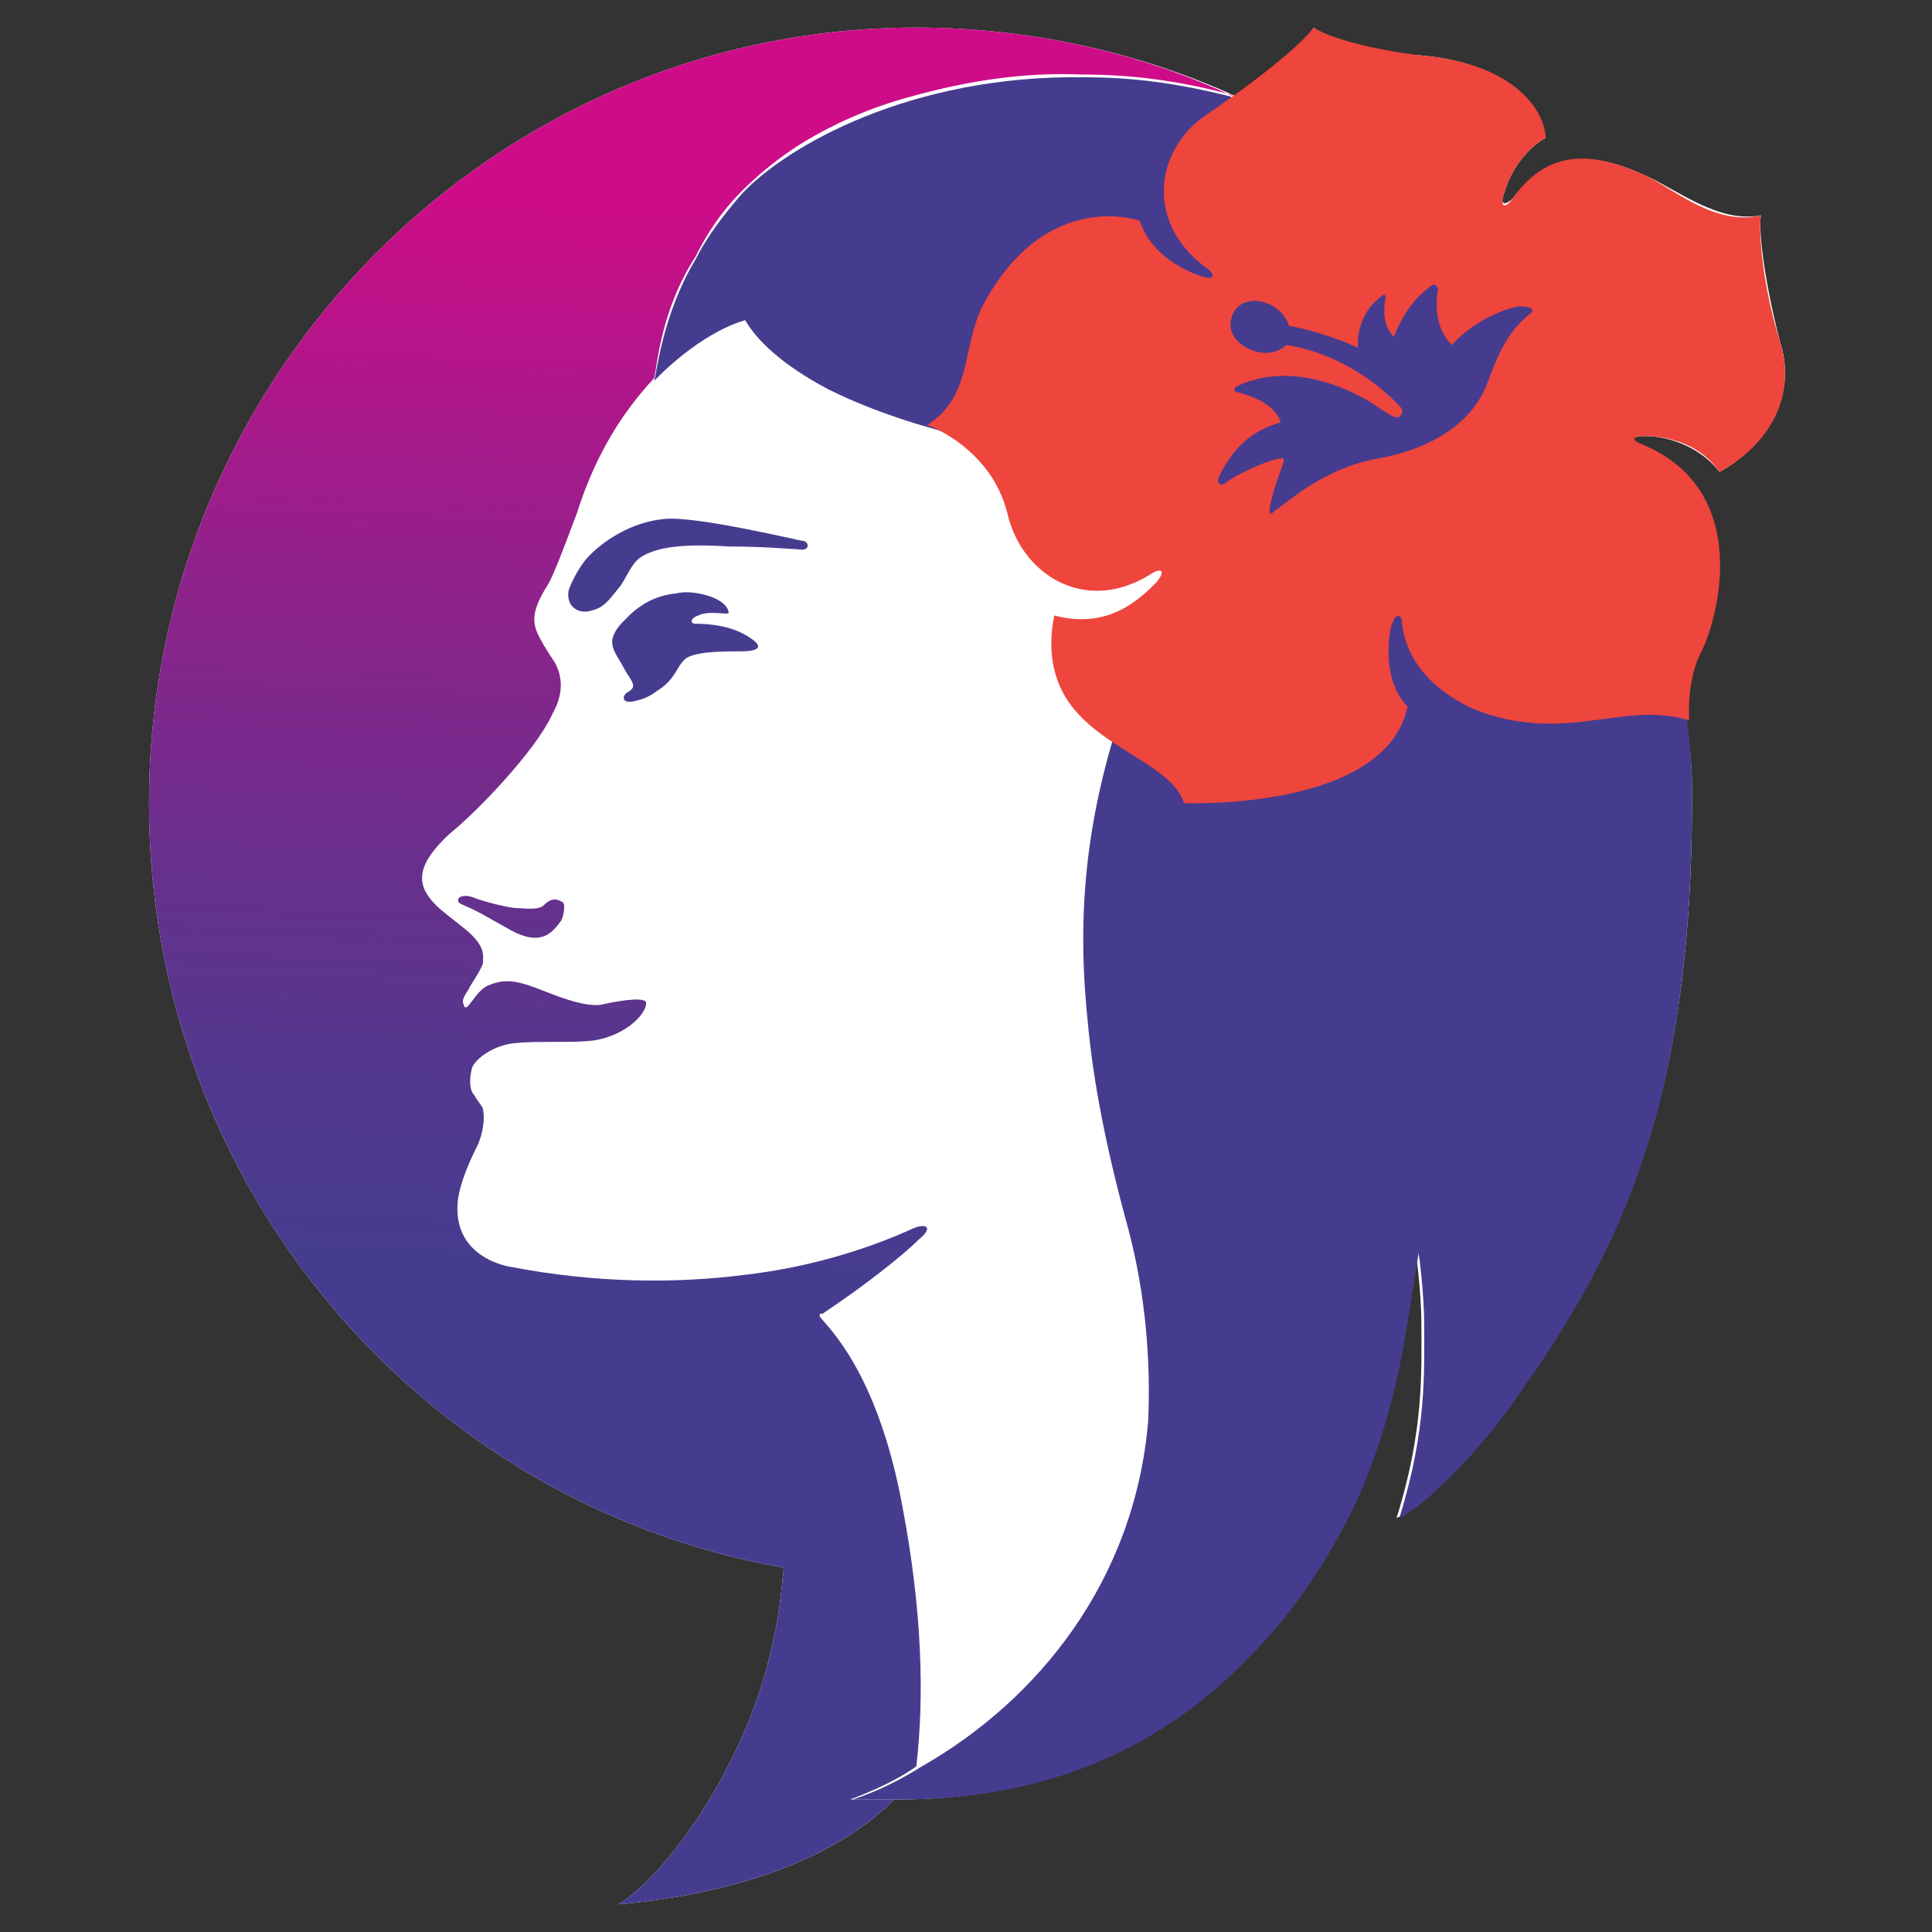 <?xml version="1.0" encoding="utf-8"?>
<!-- Generator: Adobe Illustrator 21.1.0, SVG Export Plug-In . SVG Version: 6.00 Build 0)  -->
<svg version="1.1" id="Layer_1" xmlns="http://www.w3.org/2000/svg" xmlns:xlink="http://www.w3.org/1999/xlink" x="0px" y="0px"
	 viewBox="0 0 70 70" style="enable-background:new 0 0 70 70;" xml:space="preserve">
<rect x="0" y="0" width="70" height="70" fill="#333333" stroke="none"/>
<style type="text/css">
	.st0{fill:#FFFFFF;}
	.st1{fill:url(#SVGID_1_);}
	.st2{fill:#463C8F;}
	.st3{fill:#EE453D;}
</style>
<g>
	<path class="st0" d="M59.6,15.8c1,0,2.1,0.5,2.7,1.3c1.8-1,2.8-2.8,2.2-4.7c-0.5-1.9-0.8-3.9-0.7-4.6c-1.5,0.3-3-0.9-4.1-1.4
		c-1.7-0.8-3.4-1.1-4.9,0.8c-0.2,0.2-0.5,0.3-0.3-0.2c0.3-1.1,1.1-1.8,1.5-2c-0.1-0.7-0.9-2.7-4.6-3c-1.6-0.1-3.2-0.5-3.8-1
		c0,0-0.4,0.8-2.8,2.5l0,0l0,0C41.3,1.9,37.3,1,33.2,1C17.9,1,5.4,13.6,5.4,29.1c0,13.9,9.9,25.4,23,27.7c-0.1,1-0.2,1.9-0.4,2.7
		c-0.9,4.4-3.9,8.5-5.6,9.5c4.4-0.4,7.9-1.7,10-3.8l0,0c3.5,0,8.5-0.7,12.8-5.2c1.5-1.5,2.6-3.2,3.4-4.7c0.3-0.6,1.6-2.9,2.3-7.4
		c0.1-0.6,0.4-2.5,0.4-2.5s0.2,1.4,0.2,2.6c0,1.7,0.1,3.8-0.9,7c0.3-0.1,2-1.3,4-4c0.7-1,1.4-2,2-3c2.8-4.4,4.8-9.7,4.7-19.7
		c0-0.6-0.1-1.4-0.2-2.1l0,0c0,0-0.1-1.4,0.4-2.4s2-5.8-2.1-7.6C59.1,16,59,15.8,59.6,15.8z"/>
	<g>
		<g>
			
				<linearGradient id="SVGID_1_" gradientUnits="userSpaceOnUse" x1="237.847" y1="58.006" x2="236.307" y2="19.668" gradientTransform="matrix(1 0 0 -1 -212.458 65.578)">
				<stop  offset="0" style="stop-color:#CE0C88"/>
				<stop  offset="4.657555e-02" style="stop-color:#C50F88"/>
				<stop  offset="0.368" style="stop-color:#8F228B"/>
				<stop  offset="0.645" style="stop-color:#67308D"/>
				<stop  offset="0.865" style="stop-color:#4F398F"/>
				<stop  offset="1" style="stop-color:#463C8F"/>
			</linearGradient>
			<path class="st1" d="M19.7,32.8c-0.2,0.2-0.8,0.1-1,0.1s-1.1-0.2-1.6-0.4c-0.3-0.1-0.5,0-0.5,0.1s0,0.1,0.2,0.2
				c0.5,0.2,0.8,0.4,1.7,0.9c1.1,0.6,1.5,0.1,1.8-0.3c0.1-0.1,0.2-0.6,0.1-0.7C20.1,32.5,19.9,32.6,19.7,32.8z M33.2,1
				C17.9,1,5.4,13.6,5.4,29.1c0,13.9,9.9,25.4,23,27.7c-0.1,1-0.2,1.9-0.4,2.7c-0.9,4.4-3.9,8.5-5.6,9.5c4.4-0.4,7.9-1.7,10-3.8l0,0
				l0,0c-0.1,0-1.5,0-1.6,0c0.8-0.3,1.7-0.7,2.4-1.2l0,0l0,0l0,0l0,0c0.3-2.6,0.2-5.7-0.5-9.4c-0.9-4.9-2.7-6.5-3-6.9c0,0,0,0,0-0.1
				h0.1c1.5-1,2.9-2.1,3.5-2.7c0.5-0.4,0.3-0.6-0.2-0.4c-1.3,0.6-3.5,1.4-6.2,1.7c-2.4,0.3-5.3,0.3-8.4-0.3c0,0-2.2-0.3-1.9-2.5
				c0.1-0.6,0.4-1.3,0.7-1.9c0.1-0.2,0.3-0.8,0.2-1.3c0-0.1-0.2-0.3-0.3-0.5c-0.2-0.2-0.2-0.6-0.1-1c0.1-0.3,0.7-0.8,1.5-0.9
				c0.9-0.1,2.1,0,2.9-0.1c1.3-0.2,2-1.1,1.9-1.4c-0.1-0.2-1.2,0-1.6,0.1c-0.6,0.1-1.6-0.3-2.1-0.5c-0.8-0.3-1.3-0.5-2-0.2
				c-0.5,0.2-0.8,1.1-0.9,0.7c-0.1-0.2,0.1-0.4,0.2-0.6c0.1-0.2,0.4-0.6,0.5-0.9c0-0.3,0.1-0.6-0.6-1.2c-0.5-0.4-0.9-0.7-1.1-0.9
				c-0.7-0.7-0.8-1.4,0.5-2.6c1-0.8,3.1-3,3.7-4.3c0.1-0.2,0.6-1,0.1-1.9c-0.4-0.6-0.5-0.8-0.6-1c-0.3-0.6-0.1-1.1,0.4-1.9
				c0.2-0.4,0.4-0.9,1-2.5c0.6-1.9,1.5-3.5,2.8-4.9l0,0c0.1-0.3,0.2-2.4,1.5-4.4c0.4-0.8,0.9-1.6,1.7-2.4c0.5-0.5,1.3-1.2,2.3-1.8
				s2.3-1.2,3.8-1.6c1.8-0.5,3.9-0.9,6.2-0.8c1.7,0,3.4,0.2,5.3,0.7l0,0c0,0,0.1,0,0.2,0.1C41.3,1.9,37.3,1,33.2,1z"/>
		</g>
	</g>
	<g>
		<g>
			<path class="st2" d="M29.1,19.6c-0.1,0-3.8-0.9-5-0.8s-2.3,0.8-2.9,1.5c-0.3,0.4-0.5,0.8-0.6,1.1c-0.1,0.6,0.4,0.9,0.9,0.7
				c0.4-0.1,0.6-0.4,1-0.9c0.2-0.3,0.4-0.8,0.7-1c0.6-0.4,1.6-0.5,3.2-0.4c1.3,0,2.3,0.1,2.5,0.1C29.4,20,29.3,19.6,29.1,19.6"/>
			<path class="st2" d="M27,23c-0.7-0.4-1.6-0.4-1.8-0.4c-0.2,0-0.2-0.2,0.1-0.3c0.4-0.2,1.1,0,1.1-0.1s-0.1-0.4-0.7-0.6
				c-0.3-0.1-0.8-0.2-1.2-0.1c-1.1,0.1-1.7,0.8-1.9,1c-0.1,0.1-0.3,0.3-0.4,0.6c-0.1,0.4,0.2,0.7,0.4,1.1c0.1,0.2,0.2,0.3,0.3,0.5
				c0.1,0.2,0,0.3-0.2,0.4c-0.2,0.2-0.1,0.4,0.3,0.3c0.5-0.1,0.7-0.3,1-0.5c0.5-0.4,0.5-0.7,0.8-1s1.4-0.3,2-0.3
				C27.6,23.6,27.7,23.4,27,23"/>
		</g>
		<path class="st2" d="M61.3,28.3c0-1.3-0.4-3.7-0.4-4.3c-0.2-1.5-0.5-3.6-1.7-6.5c-1.3-3.2-2.3-5.4-5.4-8.5c-3.7-3.6-8-5.1-9-5.4
			l0,0c-0.2,0-0.2-0.1-0.2-0.1l0,0c-2-0.5-3.6-0.7-5.3-0.7C33,2.7,28.5,5.3,26.9,7c-0.7,0.8-1.3,1.6-1.7,2.4c-1.2,2-1.4,4.1-1.5,4.4
			l0,0l0,0l0,0c0.1-0.1,1.6-1.7,3.3-2.2c0.4,0.7,1.3,1.6,3,2.5c1.8,0.9,3.7,1.4,3.7,1.4s2.4,0.7,4.9,1.6c1.9,0.7,4,3.2,4,3.7
			c0,1.1-1.1,2.1-2.1,5.4c-1.1,3.5-1.5,6.8-1.1,10.7l0,0l0,0c0.2,2.3,0.7,4.8,1.5,7.7l0,0c0.6,2.3,0.8,4.7,0.7,6.9
			c-0.5,5.8-4,10.1-8.2,12.5l0,0l0,0c-0.8,0.5-1.6,0.9-2.5,1.2c0.1,0,1.5,0,1.6,0c3.5,0,8.5-0.7,12.8-5.2c1.5-1.5,2.6-3.2,3.4-4.7
			c0.3-0.6,1.6-2.9,2.3-7.4c0.1-0.6,0.4-2.5,0.4-2.5s0.2,1.4,0.2,2.6c0,1.7,0.1,3.8-0.9,7c0.3-0.1,2-1.3,4-4c0.7-1,1.4-2,2-3
			C59.4,43.6,61.4,38.3,61.3,28.3z"/>
	</g>
	<path class="st3" d="M63.8,7.8c-0.1,0.7,0.1,2.7,0.7,4.6c0.6,2-0.4,3.7-2.2,4.7c-0.6-0.9-1.7-1.3-2.7-1.3c-0.6,0-0.4,0.2-0.1,0.3
		c4.1,1.7,2.7,6.5,2.1,7.6c-0.5,1-0.4,2.4-0.4,2.4c-1.3-0.4-2.5-0.1-3.5,0c-2,0.3-3.4,0-4.5-0.5c-0.8-0.4-2.2-1.3-2.4-3
		c0-0.3-0.2-0.5-0.4,0.1c-0.2,1-0.1,2.2,0.6,2.9c-0.8,3.8-8.1,3.5-8.1,3.5c-0.5-1.6-3.8-2.1-4.6-4.5c-0.4-1.1-0.1-2.3-0.1-2.3
		c1.9,0.5,3-0.5,3.7-1.2c0.4-0.5,0.1-0.5-0.2-0.3c-2.4,1.5-4.7,0-5.2-2.2c-0.6-2.4-2.9-3.2-2.9-3.2c1.7-1.1,1.2-2.9,2.1-4.5
		C38,6.8,41.3,8,41.3,8c0.3,1,1.3,1.7,2.2,2c0.6,0.2,0.5-0.1,0.2-0.3c-2.3-1.7-1.8-4.4,0.1-5.6C47,1.9,47.6,1,47.6,1
		c0.6,0.4,2.2,0.8,3.8,1C55.1,2.3,56,4.2,56,5c-0.4,0.2-1.2,0.9-1.5,2c-0.2,0.6,0.1,0.5,0.3,0.2c1.4-2,3.2-1.6,4.9-0.8
		C60.7,6.9,62.2,8.2,63.8,7.8 M46,18.4c0,0.2,0,0.3,0.2,0.1c0.8-0.6,2-1.6,3.8-1.9c2.1-0.4,3.3-1.4,3.8-2.5c0.3-0.7,0.6-1.9,1.6-2.7
		c0.3-0.2,0-0.3-0.3-0.3s-1.6,0.4-2.5,1.4c-0.6-0.6-0.6-1.5-0.5-2c0-0.1-0.1-0.3-0.3-0.1c-0.7,0.5-1.1,1.3-1.3,1.8
		c0,0-0.5-0.4-0.3-1.4c0-0.2-0.1-0.1-0.1-0.1c-1,0.7-0.9,1.8-0.9,1.9c0,0-1-0.5-2.5-0.8c-0.3-1-1.9-1.3-2.1-0.2
		c-0.2,0.9,1.3,1.6,2,0.9c0,0,2.1,0.2,4,2.1c0.2,0.2,0.3,0.3,0.1,0.5c-0.1,0.1-0.4-0.1-0.7-0.3c-0.4-0.3-2.9-1.9-5.2-0.8
		c-0.1,0.1-0.1,0.2,0,0.2c0.4,0.1,1.4,0.4,1.6,1.1c-0.6,0.2-1.5,0.5-2.2,1.9c-0.2,0.4,0.1,0.4,0.2,0.3c0.2-0.2,1.6-0.9,2.1-0.9
		C46.6,16.7,46.2,17.4,46,18.4"/>
</g>
</svg>
